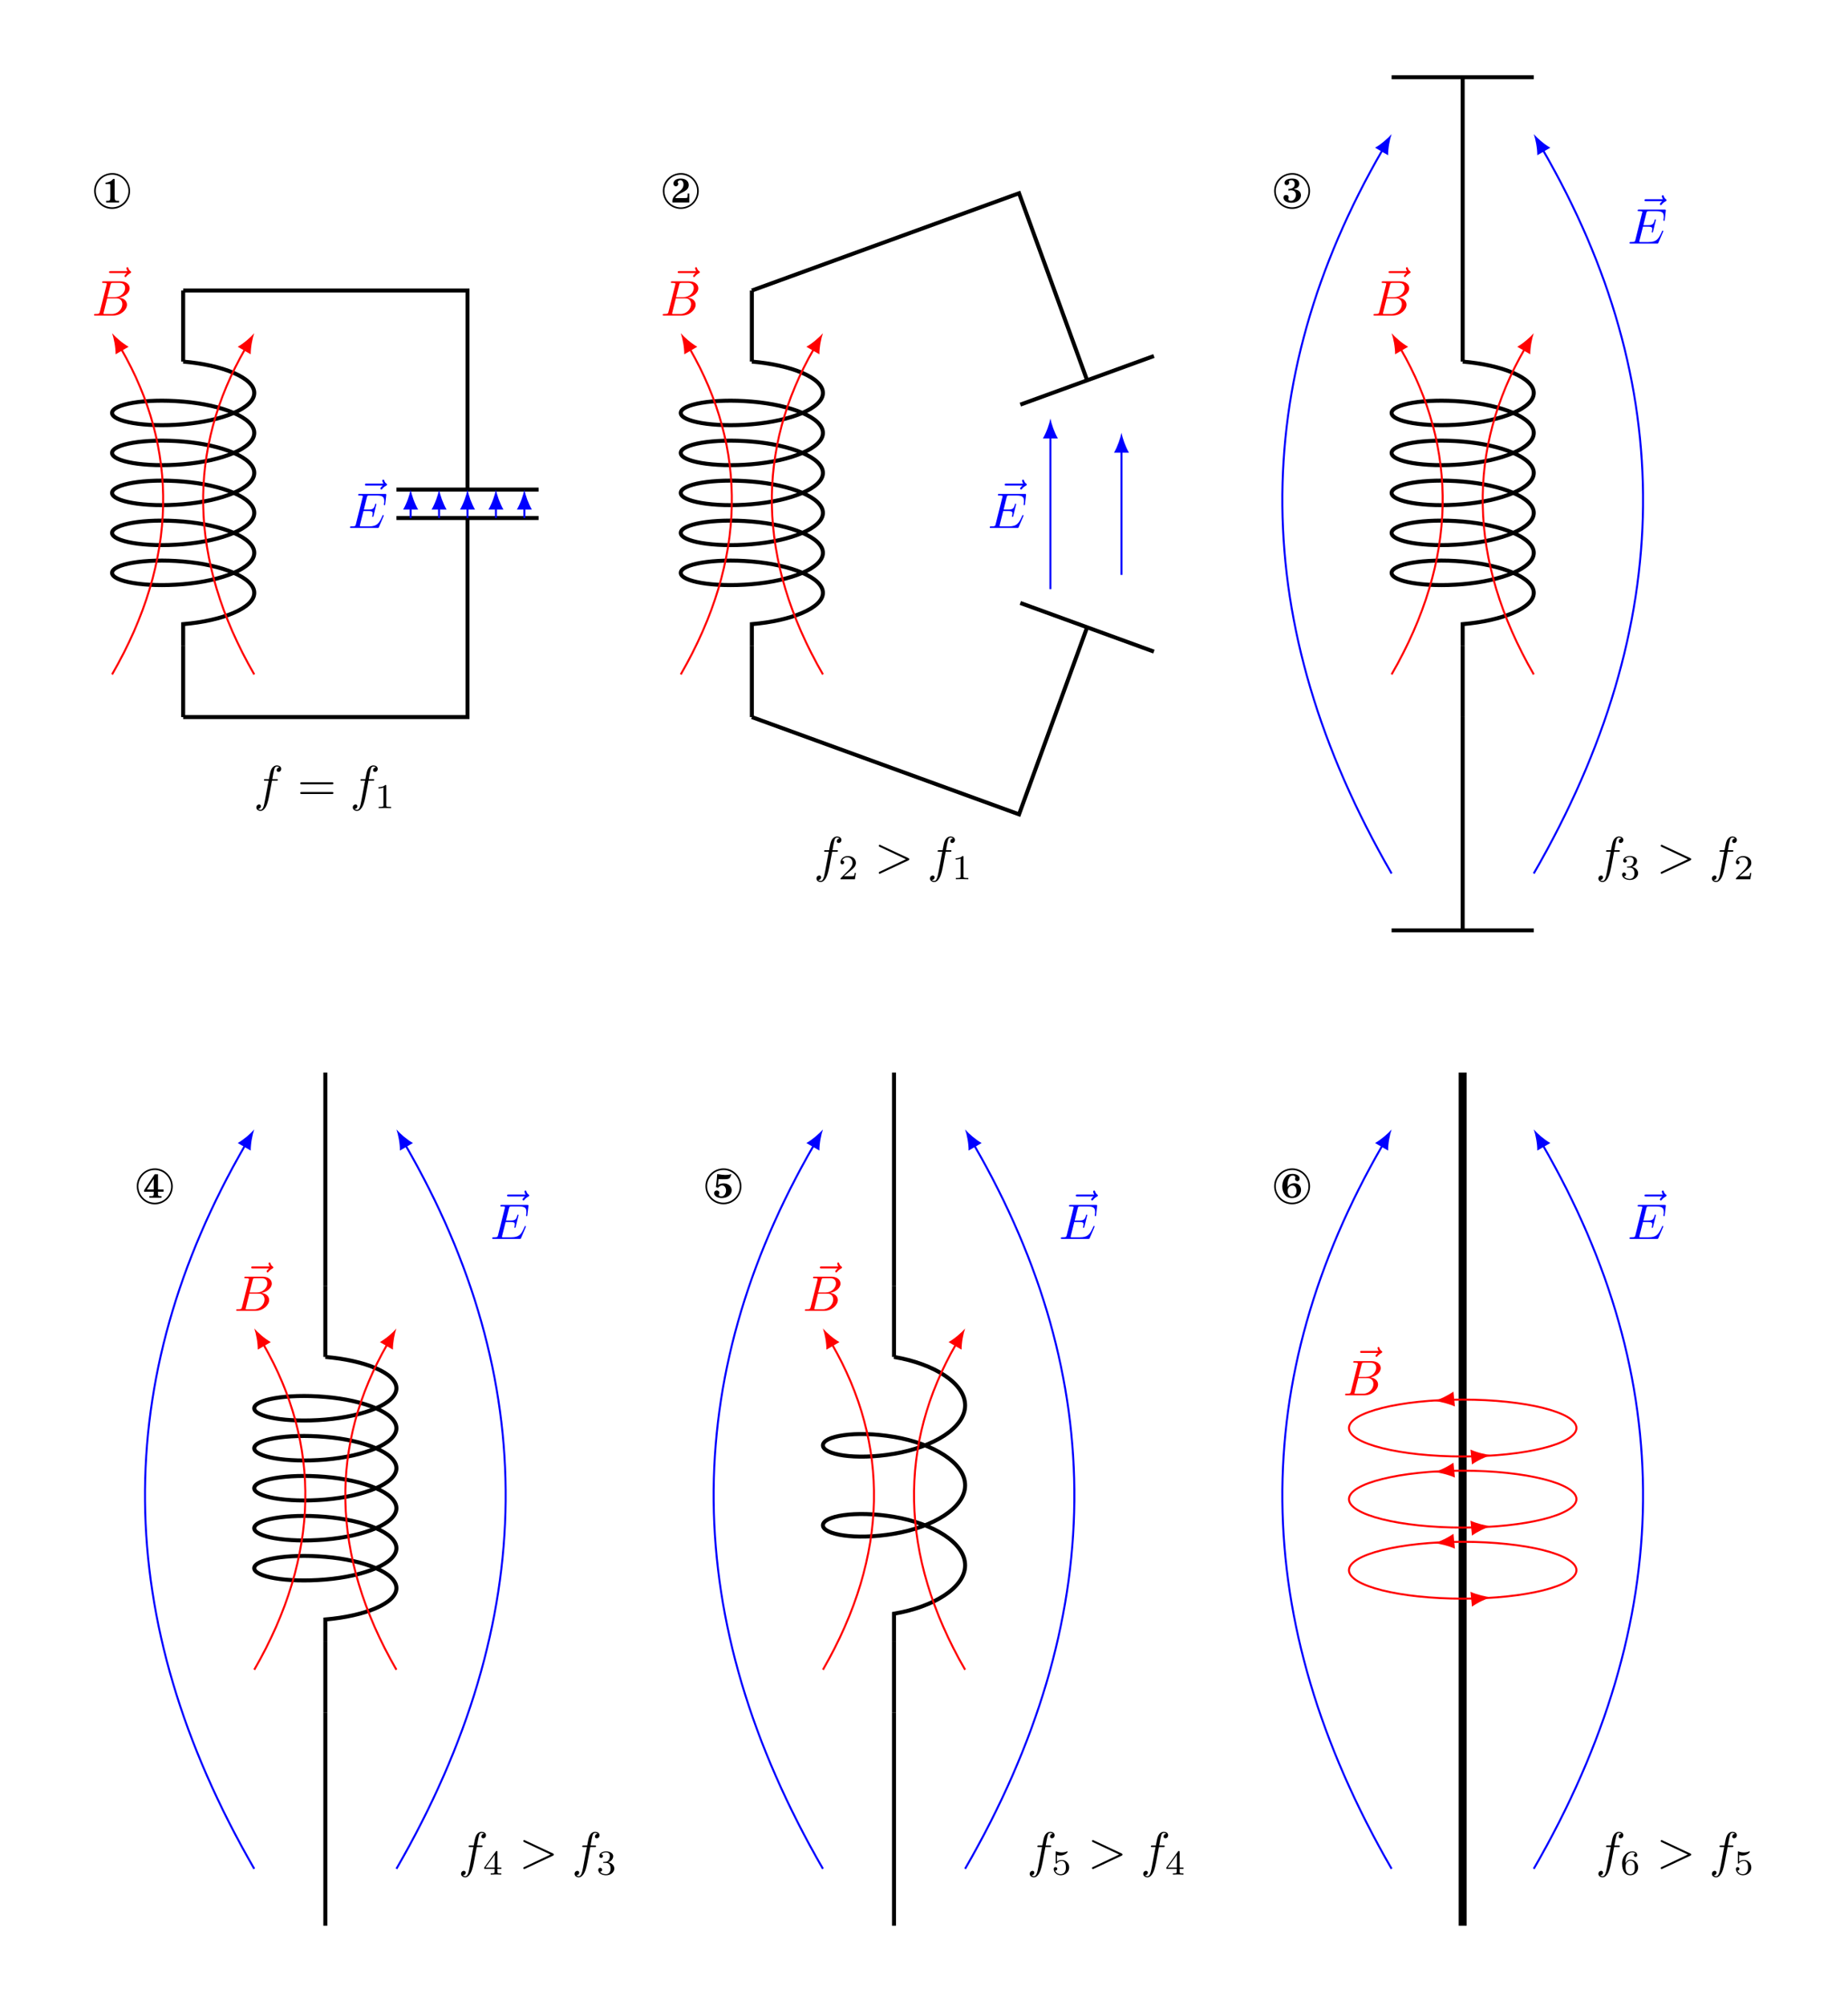 <?xml version="1.0" encoding="UTF-8"?>
<svg xmlns="http://www.w3.org/2000/svg" xmlns:xlink="http://www.w3.org/1999/xlink" width="368.469pt" height="399.699pt" viewBox="0 0 368.469 399.699" version="1.1">
<defs>
<g>
<symbol overflow="visible" id="glyph0-0">
<path style="stroke:none;" d=""/>
</symbol>
<symbol overflow="visible" id="glyph0-1">
<path style="stroke:none;" d="M 5.359 -5.938 C 5.219 -5.797 4.891 -5.516 4.891 -5.344 C 4.891 -5.25 4.984 -5.141 5.078 -5.141 C 5.172 -5.141 5.219 -5.219 5.281 -5.281 C 5.391 -5.422 5.625 -5.703 6.062 -5.922 C 6.125 -5.969 6.234 -6.016 6.234 -6.125 C 6.234 -6.234 6.156 -6.281 6.094 -6.328 C 5.875 -6.484 5.766 -6.656 5.688 -6.891 C 5.656 -6.984 5.625 -7.125 5.484 -7.125 C 5.344 -7.125 5.281 -6.984 5.281 -6.906 C 5.281 -6.859 5.359 -6.547 5.516 -6.328 L 2.156 -6.328 C 2 -6.328 1.812 -6.328 1.812 -6.125 C 1.812 -5.938 2 -5.938 2.156 -5.938 Z M 5.359 -5.938 "/>
</symbol>
<symbol overflow="visible" id="glyph0-2">
<path style="stroke:none;" d="M 1.594 -0.781 C 1.5 -0.391 1.469 -0.312 0.688 -0.312 C 0.516 -0.312 0.422 -0.312 0.422 -0.109 C 0.422 0 0.516 0 0.688 0 L 4.25 0 C 5.828 0 7 -1.172 7 -2.156 C 7 -2.875 6.422 -3.453 5.453 -3.562 C 6.484 -3.75 7.531 -4.484 7.531 -5.438 C 7.531 -6.172 6.875 -6.812 5.688 -6.812 L 2.328 -6.812 C 2.141 -6.812 2.047 -6.812 2.047 -6.609 C 2.047 -6.5 2.141 -6.5 2.328 -6.5 C 2.344 -6.5 2.531 -6.5 2.703 -6.484 C 2.875 -6.453 2.969 -6.453 2.969 -6.312 C 2.969 -6.281 2.953 -6.25 2.938 -6.125 Z M 3.094 -3.656 L 3.719 -6.125 C 3.812 -6.469 3.828 -6.5 4.25 -6.5 L 5.547 -6.5 C 6.422 -6.5 6.625 -5.906 6.625 -5.469 C 6.625 -4.594 5.766 -3.656 4.562 -3.656 Z M 2.656 -0.312 C 2.516 -0.312 2.5 -0.312 2.438 -0.312 C 2.328 -0.328 2.297 -0.344 2.297 -0.422 C 2.297 -0.453 2.297 -0.469 2.359 -0.641 L 3.047 -3.422 L 4.922 -3.422 C 5.875 -3.422 6.078 -2.688 6.078 -2.266 C 6.078 -1.281 5.188 -0.312 4 -0.312 Z M 2.656 -0.312 "/>
</symbol>
<symbol overflow="visible" id="glyph0-3">
<path style="stroke:none;" d="M 7.062 -2.328 C 7.078 -2.375 7.109 -2.438 7.109 -2.469 C 7.109 -2.469 7.109 -2.578 6.984 -2.578 C 6.891 -2.578 6.875 -2.516 6.859 -2.453 C 6.203 -0.984 5.844 -0.312 4.141 -0.312 L 2.688 -0.312 C 2.547 -0.312 2.516 -0.312 2.469 -0.312 C 2.359 -0.328 2.328 -0.344 2.328 -0.422 C 2.328 -0.453 2.328 -0.469 2.375 -0.641 L 3.062 -3.375 L 4.047 -3.375 C 4.891 -3.375 4.891 -3.156 4.891 -2.906 C 4.891 -2.844 4.891 -2.719 4.828 -2.422 C 4.812 -2.375 4.797 -2.344 4.797 -2.312 C 4.797 -2.266 4.828 -2.203 4.922 -2.203 C 5 -2.203 5.031 -2.25 5.078 -2.406 L 5.641 -4.734 C 5.641 -4.797 5.594 -4.844 5.516 -4.844 C 5.438 -4.844 5.406 -4.781 5.391 -4.672 C 5.172 -3.906 5 -3.672 4.078 -3.672 L 3.141 -3.672 L 3.734 -6.078 C 3.828 -6.438 3.844 -6.469 4.281 -6.469 L 5.688 -6.469 C 6.891 -6.469 7.203 -6.188 7.203 -5.359 C 7.203 -5.125 7.203 -5.109 7.156 -4.828 C 7.156 -4.781 7.141 -4.703 7.141 -4.656 C 7.141 -4.609 7.172 -4.531 7.266 -4.531 C 7.375 -4.531 7.391 -4.594 7.406 -4.781 L 7.609 -6.516 C 7.641 -6.781 7.594 -6.781 7.344 -6.781 L 2.297 -6.781 C 2.109 -6.781 2 -6.781 2 -6.578 C 2 -6.469 2.094 -6.469 2.281 -6.469 C 2.656 -6.469 2.938 -6.469 2.938 -6.297 C 2.938 -6.25 2.938 -6.234 2.875 -6.047 L 1.562 -0.781 C 1.469 -0.391 1.453 -0.312 0.656 -0.312 C 0.484 -0.312 0.375 -0.312 0.375 -0.125 C 0.375 0 0.469 0 0.656 0 L 5.828 0 C 6.062 0 6.078 -0.016 6.141 -0.172 Z M 7.062 -2.328 "/>
</symbol>
<symbol overflow="visible" id="glyph0-4">
<path style="stroke:none;" d="M 3.656 -3.984 L 4.516 -3.984 C 4.719 -3.984 4.812 -3.984 4.812 -4.188 C 4.812 -4.297 4.719 -4.297 4.547 -4.297 L 3.719 -4.297 L 3.922 -5.438 C 3.969 -5.641 4.109 -6.344 4.172 -6.469 C 4.25 -6.656 4.422 -6.812 4.641 -6.812 C 4.672 -6.812 4.938 -6.812 5.125 -6.625 C 4.688 -6.594 4.578 -6.234 4.578 -6.094 C 4.578 -5.859 4.766 -5.734 4.953 -5.734 C 5.219 -5.734 5.5 -5.969 5.5 -6.344 C 5.5 -6.797 5.047 -7.031 4.641 -7.031 C 4.297 -7.031 3.672 -6.844 3.375 -5.859 C 3.312 -5.656 3.281 -5.547 3.047 -4.297 L 2.359 -4.297 C 2.156 -4.297 2.047 -4.297 2.047 -4.109 C 2.047 -3.984 2.141 -3.984 2.328 -3.984 L 2.984 -3.984 L 2.25 -0.047 C 2.062 0.922 1.891 1.828 1.375 1.828 C 1.328 1.828 1.094 1.828 0.891 1.641 C 1.359 1.609 1.453 1.25 1.453 1.109 C 1.453 0.875 1.266 0.75 1.078 0.75 C 0.812 0.75 0.531 0.984 0.531 1.359 C 0.531 1.797 0.969 2.047 1.375 2.047 C 1.922 2.047 2.328 1.453 2.5 1.078 C 2.828 0.453 3.047 -0.75 3.062 -0.828 Z M 3.656 -3.984 "/>
</symbol>
<symbol overflow="visible" id="glyph0-5">
<path style="stroke:none;" d="M 6.734 -2.266 C 6.844 -2.328 6.922 -2.375 6.922 -2.5 C 6.922 -2.609 6.844 -2.656 6.734 -2.719 L 1.203 -5.312 C 1.078 -5.391 1.062 -5.391 1.031 -5.391 C 0.922 -5.391 0.828 -5.297 0.828 -5.188 C 0.828 -5.094 0.875 -5.031 1.016 -4.969 L 6.25 -2.5 L 1.016 -0.016 C 0.875 0.047 0.828 0.109 0.828 0.203 C 0.828 0.312 0.922 0.406 1.031 0.406 C 1.062 0.406 1.078 0.406 1.203 0.328 Z M 6.734 -2.266 "/>
</symbol>
<symbol overflow="visible" id="glyph1-0">
<path style="stroke:none;" d=""/>
</symbol>
<symbol overflow="visible" id="glyph1-1">
<path style="stroke:none;" d="M 6.844 -3.266 C 7 -3.266 7.188 -3.266 7.188 -3.453 C 7.188 -3.656 7 -3.656 6.859 -3.656 L 0.891 -3.656 C 0.75 -3.656 0.562 -3.656 0.562 -3.453 C 0.562 -3.266 0.75 -3.266 0.891 -3.266 Z M 6.859 -1.328 C 7 -1.328 7.188 -1.328 7.188 -1.531 C 7.188 -1.719 7 -1.719 6.844 -1.719 L 0.891 -1.719 C 0.75 -1.719 0.562 -1.719 0.562 -1.531 C 0.562 -1.328 0.75 -1.328 0.891 -1.328 Z M 6.859 -1.328 "/>
</symbol>
<symbol overflow="visible" id="glyph2-0">
<path style="stroke:none;" d=""/>
</symbol>
<symbol overflow="visible" id="glyph2-1">
<path style="stroke:none;" d="M 2.328 -4.438 C 2.328 -4.625 2.328 -4.625 2.125 -4.625 C 1.672 -4.188 1.047 -4.188 0.766 -4.188 L 0.766 -3.938 C 0.922 -3.938 1.391 -3.938 1.766 -4.125 L 1.766 -0.578 C 1.766 -0.344 1.766 -0.25 1.078 -0.25 L 0.812 -0.25 L 0.812 0 C 0.938 0 1.797 -0.031 2.047 -0.031 C 2.266 -0.031 3.141 0 3.297 0 L 3.297 -0.25 L 3.031 -0.25 C 2.328 -0.25 2.328 -0.344 2.328 -0.578 Z M 2.328 -4.438 "/>
</symbol>
<symbol overflow="visible" id="glyph2-2">
<path style="stroke:none;" d="M 3.516 -1.266 L 3.281 -1.266 C 3.266 -1.109 3.188 -0.703 3.094 -0.641 C 3.047 -0.594 2.516 -0.594 2.406 -0.594 L 1.125 -0.594 C 1.859 -1.234 2.109 -1.438 2.516 -1.766 C 3.031 -2.172 3.516 -2.609 3.516 -3.266 C 3.516 -4.109 2.781 -4.625 1.891 -4.625 C 1.031 -4.625 0.438 -4.016 0.438 -3.375 C 0.438 -3.031 0.734 -2.984 0.812 -2.984 C 0.969 -2.984 1.172 -3.109 1.172 -3.359 C 1.172 -3.484 1.125 -3.734 0.766 -3.734 C 0.984 -4.219 1.453 -4.375 1.781 -4.375 C 2.484 -4.375 2.844 -3.828 2.844 -3.266 C 2.844 -2.656 2.406 -2.188 2.188 -1.938 L 0.516 -0.266 C 0.438 -0.203 0.438 -0.188 0.438 0 L 3.312 0 Z M 3.516 -1.266 "/>
</symbol>
<symbol overflow="visible" id="glyph2-3">
<path style="stroke:none;" d="M 1.906 -2.328 C 2.453 -2.328 2.844 -1.953 2.844 -1.203 C 2.844 -0.344 2.328 -0.078 1.938 -0.078 C 1.656 -0.078 1.031 -0.156 0.75 -0.578 C 1.078 -0.578 1.156 -0.812 1.156 -0.969 C 1.156 -1.188 0.984 -1.344 0.766 -1.344 C 0.578 -1.344 0.375 -1.219 0.375 -0.938 C 0.375 -0.281 1.094 0.141 1.938 0.141 C 2.906 0.141 3.578 -0.516 3.578 -1.203 C 3.578 -1.75 3.141 -2.297 2.375 -2.453 C 3.094 -2.719 3.359 -3.234 3.359 -3.672 C 3.359 -4.219 2.734 -4.625 1.953 -4.625 C 1.188 -4.625 0.594 -4.25 0.594 -3.688 C 0.594 -3.453 0.75 -3.328 0.953 -3.328 C 1.172 -3.328 1.312 -3.484 1.312 -3.672 C 1.312 -3.875 1.172 -4.031 0.953 -4.047 C 1.203 -4.344 1.672 -4.422 1.938 -4.422 C 2.25 -4.422 2.688 -4.266 2.688 -3.672 C 2.688 -3.375 2.594 -3.047 2.406 -2.844 C 2.188 -2.578 1.984 -2.562 1.641 -2.531 C 1.469 -2.516 1.453 -2.516 1.422 -2.516 C 1.406 -2.516 1.344 -2.5 1.344 -2.422 C 1.344 -2.328 1.406 -2.328 1.531 -2.328 Z M 1.906 -2.328 "/>
</symbol>
<symbol overflow="visible" id="glyph2-4">
<path style="stroke:none;" d="M 3.688 -1.141 L 3.688 -1.391 L 2.906 -1.391 L 2.906 -4.5 C 2.906 -4.641 2.906 -4.703 2.766 -4.703 C 2.672 -4.703 2.641 -4.703 2.578 -4.594 L 0.266 -1.391 L 0.266 -1.141 L 2.328 -1.141 L 2.328 -0.578 C 2.328 -0.328 2.328 -0.25 1.75 -0.25 L 1.562 -0.25 L 1.562 0 C 1.922 -0.016 2.359 -0.031 2.609 -0.031 C 2.875 -0.031 3.312 -0.016 3.672 0 L 3.672 -0.25 L 3.484 -0.25 C 2.906 -0.25 2.906 -0.328 2.906 -0.578 L 2.906 -1.141 Z M 2.375 -3.938 L 2.375 -1.391 L 0.531 -1.391 Z M 2.375 -3.938 "/>
</symbol>
<symbol overflow="visible" id="glyph2-5">
<path style="stroke:none;" d="M 1.078 -3.891 C 1.438 -3.797 1.641 -3.797 1.75 -3.797 C 2.672 -3.797 3.219 -4.422 3.219 -4.531 C 3.219 -4.609 3.172 -4.625 3.141 -4.625 C 3.125 -4.625 3.109 -4.625 3.078 -4.609 C 2.906 -4.547 2.547 -4.406 2.031 -4.406 C 1.828 -4.406 1.469 -4.422 1.016 -4.594 C 0.938 -4.625 0.922 -4.625 0.922 -4.625 C 0.828 -4.625 0.828 -4.547 0.828 -4.438 L 0.828 -2.391 C 0.828 -2.266 0.828 -2.188 0.938 -2.188 C 1 -2.188 1.016 -2.188 1.078 -2.281 C 1.375 -2.656 1.812 -2.719 2.047 -2.719 C 2.469 -2.719 2.656 -2.391 2.688 -2.328 C 2.812 -2.094 2.859 -1.828 2.859 -1.422 C 2.859 -1.219 2.859 -0.812 2.641 -0.5 C 2.469 -0.25 2.172 -0.078 1.828 -0.078 C 1.375 -0.078 0.906 -0.328 0.734 -0.797 C 1 -0.781 1.141 -0.953 1.141 -1.141 C 1.141 -1.438 0.875 -1.484 0.781 -1.484 C 0.781 -1.484 0.438 -1.484 0.438 -1.109 C 0.438 -0.484 1.016 0.141 1.844 0.141 C 2.734 0.141 3.516 -0.516 3.516 -1.406 C 3.516 -2.188 2.922 -2.906 2.062 -2.906 C 1.75 -2.906 1.391 -2.844 1.078 -2.578 Z M 1.078 -3.891 "/>
</symbol>
<symbol overflow="visible" id="glyph2-6">
<path style="stroke:none;" d="M 1.047 -2.281 C 1.047 -2.844 1.094 -3.359 1.359 -3.797 C 1.594 -4.172 1.969 -4.422 2.422 -4.422 C 2.625 -4.422 2.906 -4.375 3.047 -4.188 C 2.875 -4.172 2.719 -4.047 2.719 -3.844 C 2.719 -3.672 2.844 -3.516 3.047 -3.516 C 3.266 -3.516 3.391 -3.656 3.391 -3.859 C 3.391 -4.266 3.094 -4.625 2.406 -4.625 C 1.406 -4.625 0.375 -3.703 0.375 -2.203 C 0.375 -0.406 1.219 0.141 2 0.141 C 2.844 0.141 3.578 -0.516 3.578 -1.422 C 3.578 -2.312 2.875 -2.969 2.062 -2.969 C 1.5 -2.969 1.203 -2.594 1.047 -2.281 Z M 2 -0.078 C 1.641 -0.078 1.375 -0.281 1.219 -0.594 C 1.125 -0.797 1.062 -1.156 1.062 -1.562 C 1.062 -2.25 1.469 -2.766 2.031 -2.766 C 2.344 -2.766 2.562 -2.641 2.734 -2.391 C 2.906 -2.125 2.906 -1.828 2.906 -1.422 C 2.906 -1.031 2.906 -0.734 2.719 -0.453 C 2.562 -0.219 2.328 -0.078 2 -0.078 Z M 2 -0.078 "/>
</symbol>
<symbol overflow="visible" id="glyph3-0">
<path style="stroke:none;" d=""/>
</symbol>
<symbol overflow="visible" id="glyph3-1">
<path style="stroke:none;" d="M 4.438 -5.859 L 4.125 -5.859 C 3.828 -5.438 3.312 -5.188 2.609 -5.109 L 2.609 -4.844 L 3.297 -4.844 C 3.531 -4.844 3.578 -4.797 3.578 -4.531 L 3.578 -2.156 C 3.578 -1.625 3.484 -1.5 3.016 -1.5 L 2.734 -1.5 L 2.734 -1.172 L 5.328 -1.172 L 5.328 -1.5 L 4.969 -1.5 C 4.578 -1.5 4.438 -1.672 4.438 -2.156 Z M 3.984 -7.031 C 1.969 -7.031 0.344 -5.453 0.344 -3.484 C 0.344 -1.469 1.938 0.125 3.922 0.125 C 5.906 0.125 7.516 -1.469 7.516 -3.453 C 7.516 -5.406 5.906 -7.031 3.984 -7.031 Z M 3.984 -6.703 C 4.719 -6.703 5.547 -6.391 6.109 -5.875 C 6.812 -5.219 7.188 -4.391 7.188 -3.453 C 7.188 -1.672 5.734 -0.203 3.938 -0.203 C 2.125 -0.203 0.672 -1.656 0.672 -3.484 C 0.672 -4.266 0.984 -5.047 1.516 -5.625 C 2.156 -6.344 2.984 -6.703 3.984 -6.703 Z M 3.984 -6.703 "/>
</symbol>
<symbol overflow="visible" id="glyph3-2">
<path style="stroke:none;" d="M 5.297 -2.953 L 5.297 -2.547 C 5.297 -2.094 5.25 -2.047 4.812 -2.047 L 2.844 -2.047 C 2.984 -2.406 3.5 -2.844 4.219 -3.156 C 5.156 -3.609 5.516 -4 5.516 -4.641 C 5.516 -5.438 4.875 -5.938 3.875 -5.938 C 3.047 -5.938 2.469 -5.516 2.469 -4.938 C 2.469 -4.625 2.672 -4.391 2.953 -4.391 C 3.219 -4.391 3.438 -4.609 3.438 -4.859 C 3.438 -4.922 3.422 -4.969 3.406 -5.031 C 3.312 -5.219 3.312 -5.219 3.312 -5.234 C 3.312 -5.406 3.609 -5.609 3.844 -5.609 C 4.219 -5.609 4.469 -5.266 4.469 -4.75 C 4.469 -4.156 4.172 -3.734 3.297 -3.078 C 2.609 -2.547 2.25 -2 2.25 -1.438 C 2.25 -1.359 2.25 -1.281 2.266 -1.172 L 5.625 -1.172 L 5.625 -2.953 Z M 3.984 -7.031 C 1.969 -7.031 0.344 -5.453 0.344 -3.484 C 0.344 -1.469 1.938 0.125 3.938 0.125 C 5.906 0.125 7.516 -1.469 7.516 -3.453 C 7.516 -5.406 5.906 -7.031 3.984 -7.031 Z M 3.984 -6.703 C 4.719 -6.703 5.547 -6.391 6.109 -5.875 C 6.812 -5.219 7.188 -4.391 7.188 -3.453 C 7.188 -1.656 5.734 -0.188 3.938 -0.188 C 2.125 -0.188 0.672 -1.656 0.672 -3.484 C 0.672 -4.25 0.984 -5.031 1.516 -5.625 C 2.156 -6.344 2.984 -6.703 3.984 -6.703 Z M 3.984 -6.703 "/>
</symbol>
<symbol overflow="visible" id="glyph3-3">
<path style="stroke:none;" d="M 3.203 -3.531 C 3.453 -3.594 3.562 -3.609 3.703 -3.609 C 4.312 -3.609 4.688 -3.25 4.688 -2.672 C 4.688 -2.031 4.234 -1.5 3.703 -1.5 C 3.391 -1.5 3.172 -1.641 3.172 -1.828 C 3.172 -1.859 3.188 -1.891 3.188 -1.922 C 3.25 -2.078 3.25 -2.078 3.25 -2.172 C 3.25 -2.469 3.047 -2.656 2.734 -2.656 C 2.406 -2.656 2.203 -2.453 2.203 -2.141 C 2.203 -1.547 2.859 -1.109 3.766 -1.109 C 4.891 -1.109 5.703 -1.719 5.703 -2.594 C 5.703 -2.984 5.531 -3.312 5.234 -3.516 C 5.078 -3.625 4.672 -3.766 4.453 -3.781 C 4.375 -3.781 4.344 -3.812 4.344 -3.844 C 4.344 -3.875 4.375 -3.875 4.531 -3.922 C 5.078 -4.078 5.359 -4.422 5.359 -4.906 C 5.359 -5.562 4.828 -5.938 3.922 -5.938 C 3.031 -5.938 2.406 -5.578 2.406 -5.062 C 2.406 -4.812 2.609 -4.609 2.859 -4.609 C 3.109 -4.609 3.344 -4.828 3.344 -5.078 C 3.344 -5.125 3.312 -5.219 3.312 -5.25 C 3.266 -5.312 3.266 -5.312 3.266 -5.328 C 3.266 -5.469 3.516 -5.609 3.766 -5.609 C 4.172 -5.609 4.453 -5.312 4.453 -4.859 C 4.453 -4.531 4.344 -4.266 4.109 -4.109 C 3.922 -3.984 3.672 -3.891 3.438 -3.891 C 3.375 -3.891 3.297 -3.891 3.203 -3.891 Z M 3.984 -7.031 C 1.969 -7.031 0.344 -5.453 0.344 -3.484 C 0.344 -1.469 1.938 0.125 3.938 0.125 C 5.906 0.125 7.516 -1.469 7.516 -3.453 C 7.516 -5.406 5.906 -7.031 3.984 -7.031 Z M 3.984 -6.703 C 4.719 -6.703 5.547 -6.391 6.109 -5.875 C 6.812 -5.219 7.188 -4.391 7.188 -3.453 C 7.188 -1.656 5.734 -0.203 3.922 -0.203 C 2.125 -0.203 0.672 -1.656 0.672 -3.484 C 0.672 -4.25 0.984 -5.047 1.516 -5.625 C 2.156 -6.344 2.984 -6.703 3.984 -6.703 Z M 3.984 -6.703 "/>
</symbol>
<symbol overflow="visible" id="glyph3-4">
<path style="stroke:none;" d="M 4.578 -5.859 L 3.922 -5.859 L 1.797 -2.656 L 1.797 -2.375 L 3.719 -2.375 L 3.719 -2 C 3.719 -1.609 3.625 -1.5 3.328 -1.5 L 2.859 -1.5 L 2.859 -1.172 L 5.266 -1.172 L 5.266 -1.5 L 4.938 -1.5 C 4.828 -1.5 4.672 -1.562 4.625 -1.609 C 4.594 -1.672 4.578 -1.75 4.578 -1.938 L 4.578 -2.375 L 5.688 -2.375 L 5.688 -2.828 L 4.578 -2.828 Z M 3.719 -4.922 L 3.719 -2.828 L 2.375 -2.828 Z M 3.984 -7.031 C 1.969 -7.031 0.344 -5.438 0.344 -3.469 C 0.344 -1.469 1.938 0.141 3.938 0.141 C 5.906 0.141 7.516 -1.469 7.516 -3.453 C 7.516 -5.391 5.906 -7.031 3.984 -7.031 Z M 3.984 -6.703 C 4.719 -6.703 5.547 -6.375 6.109 -5.859 C 6.812 -5.219 7.188 -4.375 7.188 -3.453 C 7.188 -1.641 5.734 -0.188 3.938 -0.188 C 2.125 -0.188 0.672 -1.641 0.672 -3.469 C 0.672 -4.25 0.984 -5.031 1.516 -5.625 C 2.156 -6.344 2.984 -6.703 3.984 -6.703 Z M 3.984 -6.703 "/>
</symbol>
<symbol overflow="visible" id="glyph3-5">
<path style="stroke:none;" d="M 2.844 -3.141 C 3.125 -3.484 3.375 -3.641 3.656 -3.641 C 4.109 -3.641 4.453 -3.203 4.453 -2.609 C 4.453 -1.953 4.031 -1.438 3.5 -1.438 C 3.219 -1.438 2.984 -1.578 2.984 -1.75 C 2.984 -1.797 2.984 -1.797 3.062 -1.953 C 3.094 -2.031 3.125 -2.109 3.125 -2.188 C 3.125 -2.422 2.875 -2.625 2.609 -2.625 C 2.297 -2.625 2.078 -2.406 2.078 -2.078 C 2.078 -1.531 2.734 -1.109 3.594 -1.109 C 4.719 -1.109 5.578 -1.781 5.578 -2.656 C 5.578 -3.453 4.906 -4.047 3.984 -4.047 C 3.516 -4.047 3.156 -3.922 2.844 -3.688 L 2.953 -4.891 C 3.297 -4.859 3.469 -4.859 3.781 -4.859 C 4.625 -4.859 4.859 -4.891 5.078 -5.031 C 5.266 -5.172 5.406 -5.469 5.516 -5.906 C 5.125 -5.766 4.781 -5.719 4.25 -5.719 C 3.906 -5.719 3.531 -5.766 2.688 -5.906 C 2.656 -5.391 2.547 -4.203 2.438 -3.312 Z M 3.984 -7.031 C 1.969 -7.031 0.344 -5.453 0.344 -3.484 C 0.344 -1.469 1.938 0.125 3.938 0.125 C 5.906 0.125 7.516 -1.469 7.516 -3.453 C 7.516 -5.406 5.906 -7.031 3.984 -7.031 Z M 3.984 -6.703 C 4.719 -6.703 5.547 -6.391 6.109 -5.875 C 6.812 -5.219 7.188 -4.391 7.188 -3.453 C 7.188 -1.656 5.734 -0.203 3.938 -0.203 C 2.125 -0.203 0.672 -1.656 0.672 -3.484 C 0.672 -4.266 0.984 -5.047 1.516 -5.625 C 2.156 -6.344 2.984 -6.703 3.984 -6.703 Z M 3.984 -6.703 "/>
</symbol>
<symbol overflow="visible" id="glyph3-6">
<path style="stroke:none;" d="M 3.016 -3.734 C 3.016 -4.438 3.234 -5.109 3.562 -5.438 C 3.672 -5.531 3.875 -5.609 4.062 -5.609 C 4.359 -5.609 4.578 -5.453 4.578 -5.281 C 4.578 -5.234 4.562 -5.203 4.562 -5.156 C 4.531 -5.047 4.516 -4.953 4.516 -4.891 C 4.516 -4.672 4.734 -4.469 4.969 -4.469 C 5.25 -4.469 5.438 -4.703 5.438 -5.016 C 5.438 -5.547 4.828 -5.938 3.984 -5.938 C 3.406 -5.938 2.953 -5.75 2.656 -5.391 C 2.234 -4.922 1.969 -4.172 1.969 -3.422 C 1.969 -2.797 2.156 -2.219 2.484 -1.781 C 2.812 -1.328 3.297 -1.109 3.922 -1.109 C 4.969 -1.109 5.719 -1.797 5.719 -2.734 C 5.719 -3.516 5.141 -4.078 4.359 -4.078 C 3.812 -4.078 3.359 -3.828 3.016 -3.328 Z M 4 -3.625 C 4.484 -3.625 4.812 -3.188 4.812 -2.5 C 4.812 -1.875 4.453 -1.422 3.938 -1.422 C 3.406 -1.422 3.047 -1.891 3.047 -2.516 C 3.047 -3.156 3.453 -3.625 4 -3.625 Z M 3.984 -7.031 C 1.969 -7.031 0.344 -5.453 0.344 -3.484 C 0.344 -1.469 1.938 0.125 3.922 0.125 C 5.906 0.125 7.516 -1.469 7.516 -3.453 C 7.516 -5.406 5.906 -7.031 3.984 -7.031 Z M 3.984 -6.703 C 4.719 -6.703 5.547 -6.391 6.109 -5.875 C 6.812 -5.219 7.188 -4.391 7.188 -3.453 C 7.188 -1.656 5.734 -0.203 3.922 -0.203 C 2.125 -0.203 0.672 -1.656 0.672 -3.484 C 0.672 -4.25 0.984 -5.047 1.516 -5.625 C 2.156 -6.344 2.984 -6.703 3.984 -6.703 Z M 3.984 -6.703 "/>
</symbol>
</g>
</defs>
<g id="surface1">
<path style="fill:none;stroke-width:0.797;stroke-linecap:butt;stroke-linejoin:miter;stroke:rgb(0%,0%,0%);stroke-opacity:1;stroke-miterlimit:10;" d="M -28.348 42.52 L -28.348 28.348 " transform="matrix(1,0,0,-1,64.868,100.438)"/>
<path style="fill:none;stroke-width:0.797;stroke-linecap:butt;stroke-linejoin:miter;stroke:rgb(0%,0%,0%);stroke-opacity:1;stroke-miterlimit:10;" d="M -28.348 28.348 C -20.481 27.684 -14.173 25.125 -14.173 22.102 C -14.173 19.079 -20.481 16.52 -28.348 15.856 C -36.212 15.192 -42.52 16.422 -42.52 18.118 C -42.52 19.813 -36.212 21.04 -28.348 20.375 C -20.481 19.711 -14.173 17.157 -14.173 14.133 C -14.173 11.11 -20.481 8.551 -28.348 7.887 C -36.212 7.223 -42.52 8.45 -42.52 10.149 C -42.52 11.844 -36.212 13.071 -28.348 12.407 C -20.481 11.743 -14.173 9.184 -14.173 6.161 C -14.173 3.137 -20.481 0.583 -28.348 -0.082 C -36.212 -0.746 -42.52 0.481 -42.52 2.176 C -42.52 3.872 -36.212 5.102 -28.348 4.438 C -20.481 3.774 -14.173 1.215 -14.173 -1.808 C -14.173 -4.832 -20.481 -7.39 -28.348 -8.054 C -36.212 -8.718 -42.52 -7.488 -42.52 -5.792 C -42.52 -4.097 -36.212 -2.871 -28.348 -3.535 C -20.481 -4.199 -14.173 -6.753 -14.173 -9.777 C -14.173 -12.804 -20.481 -15.359 -28.348 -16.023 C -36.212 -16.687 -42.52 -15.46 -42.52 -13.765 C -42.52 -12.066 -36.212 -10.839 -28.348 -11.503 C -20.481 -12.167 -14.173 -14.726 -14.173 -17.75 C -14.173 -20.773 -20.481 -23.328 -28.348 -23.992 L -28.348 -28.347 " transform="matrix(1,0,0,-1,64.868,100.438)"/>
<path style="fill:none;stroke-width:0.797;stroke-linecap:butt;stroke-linejoin:miter;stroke:rgb(0%,0%,0%);stroke-opacity:1;stroke-miterlimit:10;" d="M -28.348 -28.347 L -28.348 -42.519 " transform="matrix(1,0,0,-1,64.868,100.438)"/>
<path style="fill:none;stroke-width:0.399;stroke-linecap:butt;stroke-linejoin:miter;stroke:rgb(100%,0%,0%);stroke-opacity:1;stroke-miterlimit:10;" d="M -42.52 -34.015 C -29.255 -11.039 -29.255 11.04 -40.72 30.899 " transform="matrix(1,0,0,-1,64.868,100.438)"/>
<path style=" stroke:none;fill-rule:nonzero;fill:rgb(100%,0%,0%);fill-opacity:1;" d="M 22.348 66.422 C 22.707 67.445 23.055 69.246 23.047 70.633 L 25.645 69.133 C 24.438 68.445 23.055 67.246 22.348 66.422 "/>
<g style="fill:rgb(100%,0%,0%);fill-opacity:1;">
  <use xlink:href="#glyph0-1" x="19.922" y="60.384"/>
</g>
<g style="fill:rgb(100%,0%,0%);fill-opacity:1;">
  <use xlink:href="#glyph0-2" x="18.32" y="62.902"/>
</g>
<path style="fill:none;stroke-width:0.399;stroke-linecap:butt;stroke-linejoin:miter;stroke:rgb(100%,0%,0%);stroke-opacity:1;stroke-miterlimit:10;" d="M -14.173 -34.015 C -27.438 -11.039 -27.438 11.04 -15.973 30.899 " transform="matrix(1,0,0,-1,64.868,100.438)"/>
<path style=" stroke:none;fill-rule:nonzero;fill:rgb(100%,0%,0%);fill-opacity:1;" d="M 50.695 66.422 C 49.988 67.246 48.602 68.445 47.398 69.133 L 49.992 70.633 C 49.988 69.246 50.336 67.445 50.695 66.422 "/>
<path style="fill:none;stroke-width:0.797;stroke-linecap:butt;stroke-linejoin:miter;stroke:rgb(0%,0%,0%);stroke-opacity:1;stroke-miterlimit:10;" d="M -28.348 42.52 L 28.347 42.52 L 28.347 2.836 " transform="matrix(1,0,0,-1,64.868,100.438)"/>
<path style="fill:none;stroke-width:0.797;stroke-linecap:butt;stroke-linejoin:miter;stroke:rgb(0%,0%,0%);stroke-opacity:1;stroke-miterlimit:10;" d="M 14.175 2.836 L 42.519 2.836 " transform="matrix(1,0,0,-1,64.868,100.438)"/>
<path style="fill:none;stroke-width:0.797;stroke-linecap:butt;stroke-linejoin:miter;stroke:rgb(0%,0%,0%);stroke-opacity:1;stroke-miterlimit:10;" d="M -28.348 -42.519 L 28.347 -42.519 L 28.347 -2.835 " transform="matrix(1,0,0,-1,64.868,100.438)"/>
<path style="fill:none;stroke-width:0.797;stroke-linecap:butt;stroke-linejoin:miter;stroke:rgb(0%,0%,0%);stroke-opacity:1;stroke-miterlimit:10;" d="M 14.175 -2.835 L 42.519 -2.835 " transform="matrix(1,0,0,-1,64.868,100.438)"/>
<path style="fill:none;stroke-width:0.399;stroke-linecap:butt;stroke-linejoin:miter;stroke:rgb(0%,0%,100%);stroke-opacity:1;stroke-miterlimit:10;" d="M 17.007 -2.835 L 17.007 -0.753 " transform="matrix(1,0,0,-1,64.868,100.438)"/>
<path style=" stroke:none;fill-rule:nonzero;fill:rgb(0%,0%,100%);fill-opacity:1;" d="M 81.875 97.602 C 81.676 98.664 81.078 100.395 80.383 101.59 L 83.371 101.59 C 82.672 100.395 82.074 98.664 81.875 97.602 "/>
<path style="fill:none;stroke-width:0.399;stroke-linecap:butt;stroke-linejoin:miter;stroke:rgb(0%,0%,100%);stroke-opacity:1;stroke-miterlimit:10;" d="M 22.679 -2.835 L 22.679 -0.753 " transform="matrix(1,0,0,-1,64.868,100.438)"/>
<path style=" stroke:none;fill-rule:nonzero;fill:rgb(0%,0%,100%);fill-opacity:1;" d="M 87.547 97.602 C 87.348 98.664 86.75 100.395 86.051 101.59 L 89.039 101.59 C 88.344 100.395 87.746 98.664 87.547 97.602 "/>
<path style="fill:none;stroke-width:0.399;stroke-linecap:butt;stroke-linejoin:miter;stroke:rgb(0%,0%,100%);stroke-opacity:1;stroke-miterlimit:10;" d="M 28.347 -2.835 L 28.347 -0.753 " transform="matrix(1,0,0,-1,64.868,100.438)"/>
<path style=" stroke:none;fill-rule:nonzero;fill:rgb(0%,0%,100%);fill-opacity:1;" d="M 93.215 97.602 C 93.016 98.664 92.418 100.395 91.719 101.59 L 94.711 101.59 C 94.012 100.395 93.414 98.664 93.215 97.602 "/>
<path style="fill:none;stroke-width:0.399;stroke-linecap:butt;stroke-linejoin:miter;stroke:rgb(0%,0%,100%);stroke-opacity:1;stroke-miterlimit:10;" d="M 34.015 -2.835 L 34.015 -0.753 " transform="matrix(1,0,0,-1,64.868,100.438)"/>
<path style=" stroke:none;fill-rule:nonzero;fill:rgb(0%,0%,100%);fill-opacity:1;" d="M 98.883 97.602 C 98.684 98.664 98.086 100.395 97.391 101.59 L 100.379 101.59 C 99.68 100.395 99.082 98.664 98.883 97.602 "/>
<path style="fill:none;stroke-width:0.399;stroke-linecap:butt;stroke-linejoin:miter;stroke:rgb(0%,0%,100%);stroke-opacity:1;stroke-miterlimit:10;" d="M 39.687 -2.835 L 39.687 -0.753 " transform="matrix(1,0,0,-1,64.868,100.438)"/>
<path style=" stroke:none;fill-rule:nonzero;fill:rgb(0%,0%,100%);fill-opacity:1;" d="M 104.555 97.602 C 104.355 98.664 103.758 100.395 103.059 101.59 L 106.047 101.59 C 105.352 100.395 104.754 98.664 104.555 97.602 "/>
<g style="fill:rgb(0%,0%,100%);fill-opacity:1;">
  <use xlink:href="#glyph0-1" x="70.946" y="102.737"/>
</g>
<g style="fill:rgb(0%,0%,100%);fill-opacity:1;">
  <use xlink:href="#glyph0-3" x="69.408" y="105.256"/>
</g>
<g style="fill:rgb(0%,0%,0%);fill-opacity:1;">
  <use xlink:href="#glyph0-4" x="50.578" y="159.621"/>
</g>
<g style="fill:rgb(0%,0%,0%);fill-opacity:1;">
  <use xlink:href="#glyph1-1" x="59.296" y="159.621"/>
</g>
<g style="fill:rgb(0%,0%,0%);fill-opacity:1;">
  <use xlink:href="#glyph0-4" x="69.812" y="159.621"/>
</g>
<g style="fill:rgb(0%,0%,0%);fill-opacity:1;">
  <use xlink:href="#glyph2-1" x="74.689" y="161.115"/>
</g>
<g style="fill:rgb(0%,0%,0%);fill-opacity:1;">
  <use xlink:href="#glyph3-1" x="18.423" y="41.532"/>
</g>
<path style="fill:none;stroke-width:0.797;stroke-linecap:butt;stroke-linejoin:miter;stroke:rgb(0%,0%,0%);stroke-opacity:1;stroke-miterlimit:10;" d="M 85.042 42.52 L 85.042 28.348 " transform="matrix(1,0,0,-1,64.868,100.438)"/>
<path style="fill:none;stroke-width:0.797;stroke-linecap:butt;stroke-linejoin:miter;stroke:rgb(0%,0%,0%);stroke-opacity:1;stroke-miterlimit:10;" d="M 85.042 28.348 C 92.905 27.684 99.214 25.125 99.214 22.102 C 99.214 19.079 92.905 16.52 85.042 15.856 C 77.175 15.192 70.866 16.422 70.866 18.118 C 70.866 19.813 77.175 21.04 85.042 20.375 C 92.905 19.711 99.214 17.157 99.214 14.133 C 99.214 11.11 92.905 8.551 85.042 7.887 C 77.175 7.223 70.866 8.45 70.866 10.149 C 70.866 11.844 77.175 13.071 85.042 12.407 C 92.905 11.743 99.214 9.184 99.214 6.161 C 99.214 3.137 92.905 0.583 85.042 -0.082 C 77.175 -0.746 70.866 0.481 70.866 2.176 C 70.866 3.872 77.175 5.102 85.042 4.438 C 92.905 3.774 99.214 1.215 99.214 -1.808 C 99.214 -4.832 92.905 -7.39 85.042 -8.054 C 77.175 -8.718 70.866 -7.488 70.866 -5.792 C 70.866 -4.097 77.175 -2.871 85.042 -3.535 C 92.905 -4.199 99.214 -6.753 99.214 -9.777 C 99.214 -12.804 92.905 -15.359 85.042 -16.023 C 77.175 -16.687 70.866 -15.46 70.866 -13.765 C 70.866 -12.066 77.175 -10.839 85.042 -11.503 C 92.905 -12.167 99.214 -14.726 99.214 -17.75 C 99.214 -20.773 92.905 -23.328 85.042 -23.992 L 85.042 -28.347 " transform="matrix(1,0,0,-1,64.868,100.438)"/>
<path style="fill:none;stroke-width:0.797;stroke-linecap:butt;stroke-linejoin:miter;stroke:rgb(0%,0%,0%);stroke-opacity:1;stroke-miterlimit:10;" d="M 85.042 -28.347 L 85.042 -42.519 " transform="matrix(1,0,0,-1,64.868,100.438)"/>
<path style="fill:none;stroke-width:0.399;stroke-linecap:butt;stroke-linejoin:miter;stroke:rgb(100%,0%,0%);stroke-opacity:1;stroke-miterlimit:10;" d="M 70.866 -34.015 C 84.132 -11.039 84.132 11.04 72.667 30.899 " transform="matrix(1,0,0,-1,64.868,100.438)"/>
<path style=" stroke:none;fill-rule:nonzero;fill:rgb(100%,0%,0%);fill-opacity:1;" d="M 135.734 66.422 C 136.094 67.445 136.441 69.246 136.434 70.633 L 139.031 69.133 C 137.828 68.445 136.441 67.246 135.734 66.422 "/>
<g style="fill:rgb(100%,0%,0%);fill-opacity:1;">
  <use xlink:href="#glyph0-1" x="133.308" y="60.384"/>
</g>
<g style="fill:rgb(100%,0%,0%);fill-opacity:1;">
  <use xlink:href="#glyph0-2" x="131.706" y="62.902"/>
</g>
<path style="fill:none;stroke-width:0.399;stroke-linecap:butt;stroke-linejoin:miter;stroke:rgb(100%,0%,0%);stroke-opacity:1;stroke-miterlimit:10;" d="M 99.214 -34.015 C 85.948 -11.039 85.948 11.04 97.413 30.899 " transform="matrix(1,0,0,-1,64.868,100.438)"/>
<path style=" stroke:none;fill-rule:nonzero;fill:rgb(100%,0%,0%);fill-opacity:1;" d="M 164.082 66.422 C 163.375 67.246 161.992 68.445 160.785 69.133 L 163.383 70.633 C 163.375 69.246 163.723 67.445 164.082 66.422 "/>
<path style="fill:none;stroke-width:0.797;stroke-linecap:butt;stroke-linejoin:miter;stroke:rgb(0%,0%,0%);stroke-opacity:1;stroke-miterlimit:10;" d="M 85.042 42.52 L 138.316 61.911 L 151.89 24.618 " transform="matrix(1,0,0,-1,64.868,100.438)"/>
<path style="fill:none;stroke-width:0.797;stroke-linecap:butt;stroke-linejoin:miter;stroke:rgb(0%,0%,0%);stroke-opacity:1;stroke-miterlimit:10;" d="M 138.57 19.77 L 165.206 29.465 " transform="matrix(1,0,0,-1,64.868,100.438)"/>
<path style="fill:none;stroke-width:0.797;stroke-linecap:butt;stroke-linejoin:miter;stroke:rgb(0%,0%,0%);stroke-opacity:1;stroke-miterlimit:10;" d="M 85.042 -42.519 L 138.316 -61.91 L 151.89 -24.617 " transform="matrix(1,0,0,-1,64.868,100.438)"/>
<path style="fill:none;stroke-width:0.797;stroke-linecap:butt;stroke-linejoin:miter;stroke:rgb(0%,0%,0%);stroke-opacity:1;stroke-miterlimit:10;" d="M 138.57 -19.769 L 165.206 -29.468 " transform="matrix(1,0,0,-1,64.868,100.438)"/>
<path style="fill:none;stroke-width:0.399;stroke-linecap:butt;stroke-linejoin:miter;stroke:rgb(0%,0%,100%);stroke-opacity:1;stroke-miterlimit:10;" d="M 158.741 -14.175 L 158.741 10.586 " transform="matrix(1,0,0,-1,64.868,100.438)"/>
<path style=" stroke:none;fill-rule:nonzero;fill:rgb(0%,0%,100%);fill-opacity:1;" d="M 223.609 86.266 C 223.41 87.328 222.812 89.055 222.117 90.25 L 225.105 90.25 C 224.406 89.055 223.809 87.328 223.609 86.266 "/>
<path style="fill:none;stroke-width:0.399;stroke-linecap:butt;stroke-linejoin:miter;stroke:rgb(0%,0%,100%);stroke-opacity:1;stroke-miterlimit:10;" d="M 144.57 -17.007 L 144.57 13.422 " transform="matrix(1,0,0,-1,64.868,100.438)"/>
<path style=" stroke:none;fill-rule:nonzero;fill:rgb(0%,0%,100%);fill-opacity:1;" d="M 209.438 83.43 C 209.238 84.492 208.641 86.219 207.941 87.414 L 210.93 87.414 C 210.234 86.219 209.637 84.492 209.438 83.43 "/>
<g style="fill:rgb(0%,0%,100%);fill-opacity:1;">
  <use xlink:href="#glyph0-1" x="198.505" y="102.737"/>
</g>
<g style="fill:rgb(0%,0%,100%);fill-opacity:1;">
  <use xlink:href="#glyph0-3" x="196.967" y="105.256"/>
</g>
<g style="fill:rgb(0%,0%,0%);fill-opacity:1;">
  <use xlink:href="#glyph0-4" x="162.265" y="173.794"/>
</g>
<g style="fill:rgb(0%,0%,0%);fill-opacity:1;">
  <use xlink:href="#glyph2-2" x="167.143" y="175.289"/>
</g>
<g style="fill:rgb(0%,0%,0%);fill-opacity:1;">
  <use xlink:href="#glyph0-5" x="174.38" y="173.794"/>
</g>
<g style="fill:rgb(0%,0%,0%);fill-opacity:1;">
  <use xlink:href="#glyph0-4" x="184.899" y="173.794"/>
</g>
<g style="fill:rgb(0%,0%,0%);fill-opacity:1;">
  <use xlink:href="#glyph2-1" x="189.773" y="175.289"/>
</g>
<g style="fill:rgb(0%,0%,0%);fill-opacity:1;">
  <use xlink:href="#glyph3-2" x="131.809" y="41.532"/>
</g>
<path style="fill:none;stroke-width:0.797;stroke-linecap:butt;stroke-linejoin:miter;stroke:rgb(0%,0%,0%);stroke-opacity:1;stroke-miterlimit:10;" d="M 226.773 42.52 L 226.773 28.348 " transform="matrix(1,0,0,-1,64.868,100.438)"/>
<path style="fill:none;stroke-width:0.797;stroke-linecap:butt;stroke-linejoin:miter;stroke:rgb(0%,0%,0%);stroke-opacity:1;stroke-miterlimit:10;" d="M 226.773 28.348 C 234.64 27.684 240.948 25.125 240.948 22.102 C 240.948 19.079 234.64 16.52 226.773 15.856 C 218.909 15.192 212.601 16.422 212.601 18.118 C 212.601 19.813 218.909 21.04 226.773 20.375 C 234.64 19.711 240.948 17.157 240.948 14.133 C 240.948 11.11 234.64 8.551 226.773 7.887 C 218.909 7.223 212.601 8.45 212.601 10.149 C 212.601 11.844 218.909 13.071 226.773 12.407 C 234.64 11.743 240.948 9.184 240.948 6.161 C 240.948 3.137 234.64 0.583 226.773 -0.082 C 218.909 -0.746 212.601 0.481 212.601 2.176 C 212.601 3.872 218.909 5.102 226.773 4.438 C 234.64 3.774 240.948 1.215 240.948 -1.808 C 240.948 -4.832 234.64 -7.39 226.773 -8.054 C 218.909 -8.718 212.601 -7.488 212.601 -5.792 C 212.601 -4.097 218.909 -2.871 226.773 -3.535 C 234.64 -4.199 240.948 -6.753 240.948 -9.777 C 240.948 -12.804 234.64 -15.359 226.773 -16.023 C 218.909 -16.687 212.601 -15.46 212.601 -13.765 C 212.601 -12.066 218.909 -10.839 226.773 -11.503 C 234.64 -12.167 240.948 -14.726 240.948 -17.75 C 240.948 -20.773 234.64 -23.328 226.773 -23.992 L 226.773 -28.347 " transform="matrix(1,0,0,-1,64.868,100.438)"/>
<path style="fill:none;stroke-width:0.797;stroke-linecap:butt;stroke-linejoin:miter;stroke:rgb(0%,0%,0%);stroke-opacity:1;stroke-miterlimit:10;" d="M 226.773 -28.347 L 226.773 -42.519 " transform="matrix(1,0,0,-1,64.868,100.438)"/>
<path style="fill:none;stroke-width:0.399;stroke-linecap:butt;stroke-linejoin:miter;stroke:rgb(100%,0%,0%);stroke-opacity:1;stroke-miterlimit:10;" d="M 212.601 -34.015 C 225.866 -11.039 225.866 11.04 214.402 30.899 " transform="matrix(1,0,0,-1,64.868,100.438)"/>
<path style=" stroke:none;fill-rule:nonzero;fill:rgb(100%,0%,0%);fill-opacity:1;" d="M 277.469 66.422 C 277.828 67.445 278.176 69.246 278.168 70.633 L 280.766 69.133 C 279.562 68.445 278.176 67.246 277.469 66.422 "/>
<g style="fill:rgb(100%,0%,0%);fill-opacity:1;">
  <use xlink:href="#glyph0-1" x="275.04" y="60.384"/>
</g>
<g style="fill:rgb(100%,0%,0%);fill-opacity:1;">
  <use xlink:href="#glyph0-2" x="273.438" y="62.902"/>
</g>
<path style="fill:none;stroke-width:0.399;stroke-linecap:butt;stroke-linejoin:miter;stroke:rgb(100%,0%,0%);stroke-opacity:1;stroke-miterlimit:10;" d="M 240.948 -34.015 C 227.683 -11.039 227.683 11.04 239.148 30.899 " transform="matrix(1,0,0,-1,64.868,100.438)"/>
<path style=" stroke:none;fill-rule:nonzero;fill:rgb(100%,0%,0%);fill-opacity:1;" d="M 305.816 66.422 C 305.109 67.246 303.723 68.445 302.52 69.133 L 305.117 70.633 C 305.109 69.246 305.457 67.445 305.816 66.422 "/>
<path style="fill:none;stroke-width:0.797;stroke-linecap:butt;stroke-linejoin:miter;stroke:rgb(0%,0%,0%);stroke-opacity:1;stroke-miterlimit:10;" d="M 226.773 42.52 L 226.773 85.04 " transform="matrix(1,0,0,-1,64.868,100.438)"/>
<path style="fill:none;stroke-width:0.797;stroke-linecap:butt;stroke-linejoin:miter;stroke:rgb(0%,0%,0%);stroke-opacity:1;stroke-miterlimit:10;" d="M 212.601 85.04 L 240.948 85.04 " transform="matrix(1,0,0,-1,64.868,100.438)"/>
<path style="fill:none;stroke-width:0.797;stroke-linecap:butt;stroke-linejoin:miter;stroke:rgb(0%,0%,0%);stroke-opacity:1;stroke-miterlimit:10;" d="M 226.773 -42.519 L 226.773 -85.039 " transform="matrix(1,0,0,-1,64.868,100.438)"/>
<path style="fill:none;stroke-width:0.797;stroke-linecap:butt;stroke-linejoin:miter;stroke:rgb(0%,0%,0%);stroke-opacity:1;stroke-miterlimit:10;" d="M 212.601 -85.039 L 240.948 -85.039 " transform="matrix(1,0,0,-1,64.868,100.438)"/>
<path style="fill:none;stroke-width:0.399;stroke-linecap:butt;stroke-linejoin:miter;stroke:rgb(0%,0%,100%);stroke-opacity:1;stroke-miterlimit:10;" d="M 212.601 -73.703 C 183.859 -23.921 183.859 23.918 210.804 70.586 " transform="matrix(1,0,0,-1,64.868,100.438)"/>
<path style=" stroke:none;fill-rule:nonzero;fill:rgb(0%,0%,100%);fill-opacity:1;" d="M 277.469 26.734 C 276.762 27.559 275.379 28.762 274.172 29.449 L 276.77 30.949 C 276.762 29.559 277.109 27.758 277.469 26.734 "/>
<path style="fill:none;stroke-width:0.399;stroke-linecap:butt;stroke-linejoin:miter;stroke:rgb(0%,0%,100%);stroke-opacity:1;stroke-miterlimit:10;" d="M 240.948 -73.703 C 269.691 -23.921 269.691 23.918 242.745 70.586 " transform="matrix(1,0,0,-1,64.868,100.438)"/>
<path style=" stroke:none;fill-rule:nonzero;fill:rgb(0%,0%,100%);fill-opacity:1;" d="M 305.816 26.734 C 306.176 27.758 306.523 29.559 306.516 30.949 L 309.113 29.449 C 307.906 28.762 306.523 27.559 305.816 26.734 "/>
<g style="fill:rgb(0%,0%,100%);fill-opacity:1;">
  <use xlink:href="#glyph0-1" x="326.064" y="46.044"/>
</g>
<g style="fill:rgb(0%,0%,100%);fill-opacity:1;">
  <use xlink:href="#glyph0-3" x="324.526" y="48.563"/>
</g>
<g style="fill:rgb(0%,0%,0%);fill-opacity:1;">
  <use xlink:href="#glyph0-4" x="318.171" y="173.794"/>
</g>
<g style="fill:rgb(0%,0%,0%);fill-opacity:1;">
  <use xlink:href="#glyph2-3" x="323.048" y="175.289"/>
</g>
<g style="fill:rgb(0%,0%,0%);fill-opacity:1;">
  <use xlink:href="#glyph0-5" x="330.285" y="173.794"/>
</g>
<g style="fill:rgb(0%,0%,0%);fill-opacity:1;">
  <use xlink:href="#glyph0-4" x="340.804" y="173.794"/>
</g>
<g style="fill:rgb(0%,0%,0%);fill-opacity:1;">
  <use xlink:href="#glyph2-2" x="345.679" y="175.289"/>
</g>
<g style="fill:rgb(0%,0%,0%);fill-opacity:1;">
  <use xlink:href="#glyph3-3" x="253.699" y="41.532"/>
</g>
<path style="fill:none;stroke-width:0.797;stroke-linecap:butt;stroke-linejoin:miter;stroke:rgb(0%,0%,0%);stroke-opacity:1;stroke-miterlimit:10;" d="M -0.001 -155.906 L -0.001 -170.082 " transform="matrix(1,0,0,-1,64.868,100.438)"/>
<path style="fill:none;stroke-width:0.797;stroke-linecap:butt;stroke-linejoin:miter;stroke:rgb(0%,0%,0%);stroke-opacity:1;stroke-miterlimit:10;" d="M -0.001 -170.082 C 7.866 -170.746 14.175 -173.3 14.175 -176.324 C 14.175 -179.351 7.866 -181.906 -0.001 -182.57 C -7.868 -183.234 -14.173 -182.007 -14.173 -180.312 C -14.173 -178.613 -7.868 -177.386 -0.001 -178.05 C 7.866 -178.714 14.175 -181.273 14.175 -184.296 C 14.175 -187.32 7.866 -189.875 -0.001 -190.539 C -7.868 -191.203 -14.173 -189.976 -14.173 -188.281 C -14.173 -186.585 -7.868 -185.355 -0.001 -186.019 C 7.866 -186.687 14.175 -189.242 14.175 -192.265 C 14.175 -195.289 7.866 -197.847 -0.001 -198.511 C -7.868 -199.175 -14.173 -197.945 -14.173 -196.25 C -14.173 -194.554 -7.868 -193.328 -0.001 -193.992 C 7.866 -194.656 14.175 -197.21 14.175 -200.238 C 14.175 -203.261 7.866 -205.816 -0.001 -206.48 C -7.868 -207.144 -14.173 -205.917 -14.173 -204.222 C -14.173 -202.527 -7.868 -201.296 -0.001 -201.96 C 7.866 -202.625 14.175 -205.183 14.175 -208.207 C 14.175 -211.23 7.866 -213.785 -0.001 -214.453 C -7.868 -215.117 -14.173 -213.886 -14.173 -212.191 C -14.173 -210.496 -7.868 -209.269 -0.001 -209.933 C 7.866 -210.597 14.175 -213.152 14.175 -216.175 C 14.175 -219.199 7.866 -221.757 -0.001 -222.421 L -0.001 -226.773 " transform="matrix(1,0,0,-1,64.868,100.438)"/>
<path style="fill:none;stroke-width:0.797;stroke-linecap:butt;stroke-linejoin:miter;stroke:rgb(0%,0%,0%);stroke-opacity:1;stroke-miterlimit:10;" d="M -0.001 -226.773 L -0.001 -240.949 " transform="matrix(1,0,0,-1,64.868,100.438)"/>
<path style="fill:none;stroke-width:0.399;stroke-linecap:butt;stroke-linejoin:miter;stroke:rgb(100%,0%,0%);stroke-opacity:1;stroke-miterlimit:10;" d="M -14.173 -232.445 C -0.907 -209.468 -0.907 -187.386 -12.376 -167.527 " transform="matrix(1,0,0,-1,64.868,100.438)"/>
<path style=" stroke:none;fill-rule:nonzero;fill:rgb(100%,0%,0%);fill-opacity:1;" d="M 50.695 264.848 C 51.055 265.871 51.402 267.672 51.395 269.062 L 53.992 267.562 C 52.785 266.875 51.402 265.672 50.695 264.848 "/>
<g style="fill:rgb(100%,0%,0%);fill-opacity:1;">
  <use xlink:href="#glyph0-1" x="48.268" y="258.809"/>
</g>
<g style="fill:rgb(100%,0%,0%);fill-opacity:1;">
  <use xlink:href="#glyph0-2" x="46.667" y="261.327"/>
</g>
<path style="fill:none;stroke-width:0.399;stroke-linecap:butt;stroke-linejoin:miter;stroke:rgb(100%,0%,0%);stroke-opacity:1;stroke-miterlimit:10;" d="M 14.175 -232.445 C 0.909 -209.468 0.909 -187.386 12.374 -167.527 " transform="matrix(1,0,0,-1,64.868,100.438)"/>
<path style=" stroke:none;fill-rule:nonzero;fill:rgb(100%,0%,0%);fill-opacity:1;" d="M 79.043 264.848 C 78.336 265.672 76.949 266.875 75.746 267.562 L 78.34 269.062 C 78.336 267.672 78.68 265.871 79.043 264.848 "/>
<path style="fill:none;stroke-width:0.797;stroke-linecap:butt;stroke-linejoin:miter;stroke:rgb(0%,0%,0%);stroke-opacity:1;stroke-miterlimit:10;" d="M -0.001 -155.906 L -0.001 -113.386 " transform="matrix(1,0,0,-1,64.868,100.438)"/>
<path style="fill:none;stroke-width:0.797;stroke-linecap:butt;stroke-linejoin:miter;stroke:rgb(0%,0%,0%);stroke-opacity:1;stroke-miterlimit:10;" d="M -0.001 -240.949 L -0.001 -283.468 " transform="matrix(1,0,0,-1,64.868,100.438)"/>
<path style="fill:none;stroke-width:0.399;stroke-linecap:butt;stroke-linejoin:miter;stroke:rgb(0%,0%,100%);stroke-opacity:1;stroke-miterlimit:10;" d="M -14.173 -272.128 C -42.915 -222.347 -42.915 -174.507 -15.973 -127.843 " transform="matrix(1,0,0,-1,64.868,100.438)"/>
<path style=" stroke:none;fill-rule:nonzero;fill:rgb(0%,0%,100%);fill-opacity:1;" d="M 50.695 225.164 C 49.988 225.988 48.602 227.188 47.398 227.875 L 49.992 229.375 C 49.988 227.988 50.336 226.188 50.695 225.164 "/>
<path style="fill:none;stroke-width:0.399;stroke-linecap:butt;stroke-linejoin:miter;stroke:rgb(0%,0%,100%);stroke-opacity:1;stroke-miterlimit:10;" d="M 14.175 -272.128 C 42.913 -222.347 42.913 -174.507 15.972 -127.843 " transform="matrix(1,0,0,-1,64.868,100.438)"/>
<path style=" stroke:none;fill-rule:nonzero;fill:rgb(0%,0%,100%);fill-opacity:1;" d="M 79.043 225.164 C 79.402 226.188 79.75 227.988 79.742 229.375 L 82.34 227.875 C 81.133 227.188 79.746 225.988 79.043 225.164 "/>
<g style="fill:rgb(0%,0%,100%);fill-opacity:1;">
  <use xlink:href="#glyph0-1" x="99.292" y="244.469"/>
</g>
<g style="fill:rgb(0%,0%,100%);fill-opacity:1;">
  <use xlink:href="#glyph0-3" x="97.755" y="246.988"/>
</g>
<g style="fill:rgb(0%,0%,0%);fill-opacity:1;">
  <use xlink:href="#glyph0-4" x="91.399" y="372.219"/>
</g>
<g style="fill:rgb(0%,0%,0%);fill-opacity:1;">
  <use xlink:href="#glyph2-4" x="96.277" y="373.714"/>
</g>
<g style="fill:rgb(0%,0%,0%);fill-opacity:1;">
  <use xlink:href="#glyph0-5" x="103.514" y="372.219"/>
</g>
<g style="fill:rgb(0%,0%,0%);fill-opacity:1;">
  <use xlink:href="#glyph0-4" x="114.033" y="372.219"/>
</g>
<g style="fill:rgb(0%,0%,0%);fill-opacity:1;">
  <use xlink:href="#glyph2-3" x="118.907" y="373.714"/>
</g>
<g style="fill:rgb(0%,0%,0%);fill-opacity:1;">
  <use xlink:href="#glyph3-4" x="26.927" y="239.958"/>
</g>
<path style="fill:none;stroke-width:0.797;stroke-linecap:butt;stroke-linejoin:miter;stroke:rgb(0%,0%,0%);stroke-opacity:1;stroke-miterlimit:10;" d="M 113.386 -155.906 L 113.386 -170.082 " transform="matrix(1,0,0,-1,64.868,100.438)"/>
<path style="fill:none;stroke-width:0.797;stroke-linecap:butt;stroke-linejoin:miter;stroke:rgb(0%,0%,0%);stroke-opacity:1;stroke-miterlimit:10;" d="M 113.386 -170.082 C 121.253 -171.41 127.562 -175.261 127.562 -179.734 C 127.562 -184.21 121.253 -188.062 113.386 -189.39 C 105.523 -190.718 99.214 -189.523 99.214 -187.707 C 99.214 -185.886 105.523 -184.691 113.386 -186.019 C 121.253 -187.351 127.562 -191.203 127.562 -195.675 C 127.562 -200.152 121.253 -204 113.386 -205.328 C 105.523 -206.66 99.214 -205.464 99.214 -203.644 C 99.214 -201.828 105.523 -200.632 113.386 -201.96 C 121.253 -203.289 127.562 -207.14 127.562 -211.617 C 127.562 -216.089 121.253 -219.941 113.386 -221.269 L 113.386 -226.773 " transform="matrix(1,0,0,-1,64.868,100.438)"/>
<path style="fill:none;stroke-width:0.797;stroke-linecap:butt;stroke-linejoin:miter;stroke:rgb(0%,0%,0%);stroke-opacity:1;stroke-miterlimit:10;" d="M 113.386 -226.773 L 113.386 -240.949 " transform="matrix(1,0,0,-1,64.868,100.438)"/>
<path style="fill:none;stroke-width:0.399;stroke-linecap:butt;stroke-linejoin:miter;stroke:rgb(100%,0%,0%);stroke-opacity:1;stroke-miterlimit:10;" d="M 99.214 -232.445 C 112.48 -209.468 112.48 -187.386 101.011 -167.527 " transform="matrix(1,0,0,-1,64.868,100.438)"/>
<path style=" stroke:none;fill-rule:nonzero;fill:rgb(100%,0%,0%);fill-opacity:1;" d="M 164.082 264.848 C 164.441 265.871 164.789 267.672 164.781 269.062 L 167.379 267.562 C 166.172 266.875 164.789 265.672 164.082 264.848 "/>
<g style="fill:rgb(100%,0%,0%);fill-opacity:1;">
  <use xlink:href="#glyph0-1" x="161.654" y="258.809"/>
</g>
<g style="fill:rgb(100%,0%,0%);fill-opacity:1;">
  <use xlink:href="#glyph0-2" x="160.053" y="261.327"/>
</g>
<path style="fill:none;stroke-width:0.399;stroke-linecap:butt;stroke-linejoin:miter;stroke:rgb(100%,0%,0%);stroke-opacity:1;stroke-miterlimit:10;" d="M 127.562 -232.445 C 114.296 -209.468 114.296 -187.386 125.761 -167.527 " transform="matrix(1,0,0,-1,64.868,100.438)"/>
<path style=" stroke:none;fill-rule:nonzero;fill:rgb(100%,0%,0%);fill-opacity:1;" d="M 192.43 264.848 C 191.723 265.672 190.336 266.875 189.133 267.562 L 191.727 269.062 C 191.723 267.672 192.07 265.871 192.43 264.848 "/>
<path style="fill:none;stroke-width:0.797;stroke-linecap:butt;stroke-linejoin:miter;stroke:rgb(0%,0%,0%);stroke-opacity:1;stroke-miterlimit:10;" d="M 113.386 -155.906 L 113.386 -113.386 " transform="matrix(1,0,0,-1,64.868,100.438)"/>
<path style="fill:none;stroke-width:0.797;stroke-linecap:butt;stroke-linejoin:miter;stroke:rgb(0%,0%,0%);stroke-opacity:1;stroke-miterlimit:10;" d="M 113.386 -240.949 L 113.386 -283.468 " transform="matrix(1,0,0,-1,64.868,100.438)"/>
<path style="fill:none;stroke-width:0.399;stroke-linecap:butt;stroke-linejoin:miter;stroke:rgb(0%,0%,100%);stroke-opacity:1;stroke-miterlimit:10;" d="M 99.214 -272.128 C 70.472 -222.347 70.472 -174.507 97.413 -127.843 " transform="matrix(1,0,0,-1,64.868,100.438)"/>
<path style=" stroke:none;fill-rule:nonzero;fill:rgb(0%,0%,100%);fill-opacity:1;" d="M 164.082 225.164 C 163.375 225.988 161.988 227.188 160.785 227.875 L 163.383 229.375 C 163.375 227.988 163.723 226.188 164.082 225.164 "/>
<path style="fill:none;stroke-width:0.399;stroke-linecap:butt;stroke-linejoin:miter;stroke:rgb(0%,0%,100%);stroke-opacity:1;stroke-miterlimit:10;" d="M 127.562 -272.128 C 156.304 -222.347 156.304 -174.507 129.359 -127.843 " transform="matrix(1,0,0,-1,64.868,100.438)"/>
<path style=" stroke:none;fill-rule:nonzero;fill:rgb(0%,0%,100%);fill-opacity:1;" d="M 192.43 225.164 C 192.789 226.188 193.137 227.988 193.129 229.375 L 195.727 227.875 C 194.52 227.188 193.137 225.988 192.43 225.164 "/>
<g style="fill:rgb(0%,0%,100%);fill-opacity:1;">
  <use xlink:href="#glyph0-1" x="212.678" y="244.469"/>
</g>
<g style="fill:rgb(0%,0%,100%);fill-opacity:1;">
  <use xlink:href="#glyph0-3" x="211.14" y="246.988"/>
</g>
<g style="fill:rgb(0%,0%,0%);fill-opacity:1;">
  <use xlink:href="#glyph0-4" x="204.785" y="372.219"/>
</g>
<g style="fill:rgb(0%,0%,0%);fill-opacity:1;">
  <use xlink:href="#glyph2-5" x="209.663" y="373.714"/>
</g>
<g style="fill:rgb(0%,0%,0%);fill-opacity:1;">
  <use xlink:href="#glyph0-5" x="216.899" y="372.219"/>
</g>
<g style="fill:rgb(0%,0%,0%);fill-opacity:1;">
  <use xlink:href="#glyph0-4" x="227.418" y="372.219"/>
</g>
<g style="fill:rgb(0%,0%,0%);fill-opacity:1;">
  <use xlink:href="#glyph2-4" x="232.293" y="373.714"/>
</g>
<g style="fill:rgb(0%,0%,0%);fill-opacity:1;">
  <use xlink:href="#glyph3-5" x="140.313" y="239.958"/>
</g>
<path style="fill:none;stroke-width:1.594;stroke-linecap:butt;stroke-linejoin:miter;stroke:rgb(0%,0%,0%);stroke-opacity:1;stroke-miterlimit:10;" d="M 226.773 -113.386 L 226.773 -283.468 " transform="matrix(1,0,0,-1,64.868,100.438)"/>
<path style="fill:none;stroke-width:0.399;stroke-linecap:butt;stroke-linejoin:miter;stroke:rgb(100%,0%,0%);stroke-opacity:1;stroke-miterlimit:10;" d="M 229.609 -204.097 L 228.87 -204.171 " transform="matrix(1,0,0,-1,64.868,100.438)"/>
<path style=" stroke:none;fill-rule:nonzero;fill:rgb(100%,0%,0%);fill-opacity:1;" d="M 297.312 304.25 C 296.234 304.16 294.453 303.734 293.195 303.16 L 293.492 306.137 C 294.613 305.324 296.273 304.555 297.312 304.25 "/>
<path style="fill:none;stroke-width:0.399;stroke-linecap:butt;stroke-linejoin:miter;stroke:rgb(100%,0%,0%);stroke-opacity:1;stroke-miterlimit:10;" d="M 224.679 -192.683 L 223.941 -192.757 " transform="matrix(1,0,0,-1,64.868,100.438)"/>
<path style=" stroke:none;fill-rule:nonzero;fill:rgb(100%,0%,0%);fill-opacity:1;" d="M 285.973 293.48 C 287.051 293.574 288.832 293.996 290.09 294.57 L 289.793 291.594 C 288.672 292.41 287.012 293.176 285.973 293.48 "/>
<path style="fill:none;stroke-width:0.399;stroke-linecap:butt;stroke-linejoin:miter;stroke:rgb(100%,0%,0%);stroke-opacity:1;stroke-miterlimit:10;" d="M 249.452 -198.429 C 249.452 -195.296 239.3 -192.757 226.773 -192.757 C 214.249 -192.757 204.097 -195.296 204.097 -198.429 C 204.097 -201.558 214.249 -204.097 226.773 -204.097 C 239.3 -204.097 249.452 -201.558 249.452 -198.429 Z M 249.452 -198.429 " transform="matrix(1,0,0,-1,64.868,100.438)"/>
<path style="fill:none;stroke-width:0.399;stroke-linecap:butt;stroke-linejoin:miter;stroke:rgb(100%,0%,0%);stroke-opacity:1;stroke-miterlimit:10;" d="M 229.609 -189.925 L 228.87 -189.996 " transform="matrix(1,0,0,-1,64.868,100.438)"/>
<path style=" stroke:none;fill-rule:nonzero;fill:rgb(100%,0%,0%);fill-opacity:1;" d="M 297.312 290.078 C 296.234 289.984 294.453 289.562 293.195 288.988 L 293.492 291.965 C 294.613 291.148 296.273 290.383 297.312 290.078 "/>
<path style="fill:none;stroke-width:0.399;stroke-linecap:butt;stroke-linejoin:miter;stroke:rgb(100%,0%,0%);stroke-opacity:1;stroke-miterlimit:10;" d="M 224.679 -178.511 L 223.941 -178.585 " transform="matrix(1,0,0,-1,64.868,100.438)"/>
<path style=" stroke:none;fill-rule:nonzero;fill:rgb(100%,0%,0%);fill-opacity:1;" d="M 285.973 279.305 C 287.051 279.398 288.832 279.824 290.09 280.398 L 289.793 277.422 C 288.672 278.234 287.012 279.004 285.973 279.305 "/>
<path style="fill:none;stroke-width:0.399;stroke-linecap:butt;stroke-linejoin:miter;stroke:rgb(100%,0%,0%);stroke-opacity:1;stroke-miterlimit:10;" d="M 249.452 -184.253 C 249.452 -181.125 239.3 -178.585 226.773 -178.585 C 214.249 -178.585 204.097 -181.125 204.097 -184.253 C 204.097 -187.386 214.249 -189.925 226.773 -189.925 C 239.3 -189.925 249.452 -187.386 249.452 -184.253 Z M 249.452 -184.253 " transform="matrix(1,0,0,-1,64.868,100.438)"/>
<path style="fill:none;stroke-width:0.399;stroke-linecap:butt;stroke-linejoin:miter;stroke:rgb(100%,0%,0%);stroke-opacity:1;stroke-miterlimit:10;" d="M 229.609 -218.269 L 228.87 -218.343 " transform="matrix(1,0,0,-1,64.868,100.438)"/>
<path style=" stroke:none;fill-rule:nonzero;fill:rgb(100%,0%,0%);fill-opacity:1;" d="M 297.312 318.426 C 296.234 318.332 294.453 317.91 293.195 317.332 L 293.492 320.309 C 294.613 319.496 296.273 318.73 297.312 318.426 "/>
<path style="fill:none;stroke-width:0.399;stroke-linecap:butt;stroke-linejoin:miter;stroke:rgb(100%,0%,0%);stroke-opacity:1;stroke-miterlimit:10;" d="M 224.679 -206.859 L 223.941 -206.933 " transform="matrix(1,0,0,-1,64.868,100.438)"/>
<path style=" stroke:none;fill-rule:nonzero;fill:rgb(100%,0%,0%);fill-opacity:1;" d="M 285.973 307.652 C 287.051 307.746 288.832 308.168 290.09 308.746 L 289.793 305.77 C 288.672 306.582 287.012 307.348 285.973 307.652 "/>
<path style="fill:none;stroke-width:0.399;stroke-linecap:butt;stroke-linejoin:miter;stroke:rgb(100%,0%,0%);stroke-opacity:1;stroke-miterlimit:10;" d="M 249.452 -212.601 C 249.452 -209.468 239.3 -206.933 226.773 -206.933 C 214.249 -206.933 204.097 -209.468 204.097 -212.601 C 204.097 -215.734 214.249 -218.269 226.773 -218.269 C 239.3 -218.269 249.452 -215.734 249.452 -212.601 Z M 249.452 -212.601 " transform="matrix(1,0,0,-1,64.868,100.438)"/>
<path style="fill:none;stroke-width:0.399;stroke-linecap:butt;stroke-linejoin:miter;stroke:rgb(0%,0%,100%);stroke-opacity:1;stroke-miterlimit:10;" d="M 212.601 -272.128 C 183.859 -222.347 183.859 -174.507 210.804 -127.843 " transform="matrix(1,0,0,-1,64.868,100.438)"/>
<path style=" stroke:none;fill-rule:nonzero;fill:rgb(0%,0%,100%);fill-opacity:1;" d="M 277.469 225.164 C 276.762 225.988 275.379 227.188 274.172 227.875 L 276.77 229.375 C 276.762 227.988 277.109 226.188 277.469 225.164 "/>
<path style="fill:none;stroke-width:0.399;stroke-linecap:butt;stroke-linejoin:miter;stroke:rgb(0%,0%,100%);stroke-opacity:1;stroke-miterlimit:10;" d="M 240.948 -272.128 C 269.691 -222.347 269.691 -174.507 242.745 -127.843 " transform="matrix(1,0,0,-1,64.868,100.438)"/>
<path style=" stroke:none;fill-rule:nonzero;fill:rgb(0%,0%,100%);fill-opacity:1;" d="M 305.816 225.164 C 306.176 226.188 306.523 227.988 306.516 229.375 L 309.113 227.875 C 307.906 227.188 306.523 225.988 305.816 225.164 "/>
<g style="fill:rgb(0%,0%,100%);fill-opacity:1;">
  <use xlink:href="#glyph0-1" x="326.064" y="244.469"/>
</g>
<g style="fill:rgb(0%,0%,100%);fill-opacity:1;">
  <use xlink:href="#glyph0-3" x="324.526" y="246.988"/>
</g>
<g style="fill:rgb(100%,0%,0%);fill-opacity:1;">
  <use xlink:href="#glyph0-1" x="269.371" y="275.651"/>
</g>
<g style="fill:rgb(100%,0%,0%);fill-opacity:1;">
  <use xlink:href="#glyph0-2" x="267.769" y="278.169"/>
</g>
<g style="fill:rgb(0%,0%,0%);fill-opacity:1;">
  <use xlink:href="#glyph0-4" x="318.171" y="372.219"/>
</g>
<g style="fill:rgb(0%,0%,0%);fill-opacity:1;">
  <use xlink:href="#glyph2-6" x="323.048" y="373.714"/>
</g>
<g style="fill:rgb(0%,0%,0%);fill-opacity:1;">
  <use xlink:href="#glyph0-5" x="330.285" y="372.219"/>
</g>
<g style="fill:rgb(0%,0%,0%);fill-opacity:1;">
  <use xlink:href="#glyph0-4" x="340.804" y="372.219"/>
</g>
<g style="fill:rgb(0%,0%,0%);fill-opacity:1;">
  <use xlink:href="#glyph2-5" x="345.679" y="373.714"/>
</g>
<g style="fill:rgb(0%,0%,0%);fill-opacity:1;">
  <use xlink:href="#glyph3-6" x="253.699" y="239.958"/>
</g>
</g>
</svg>
